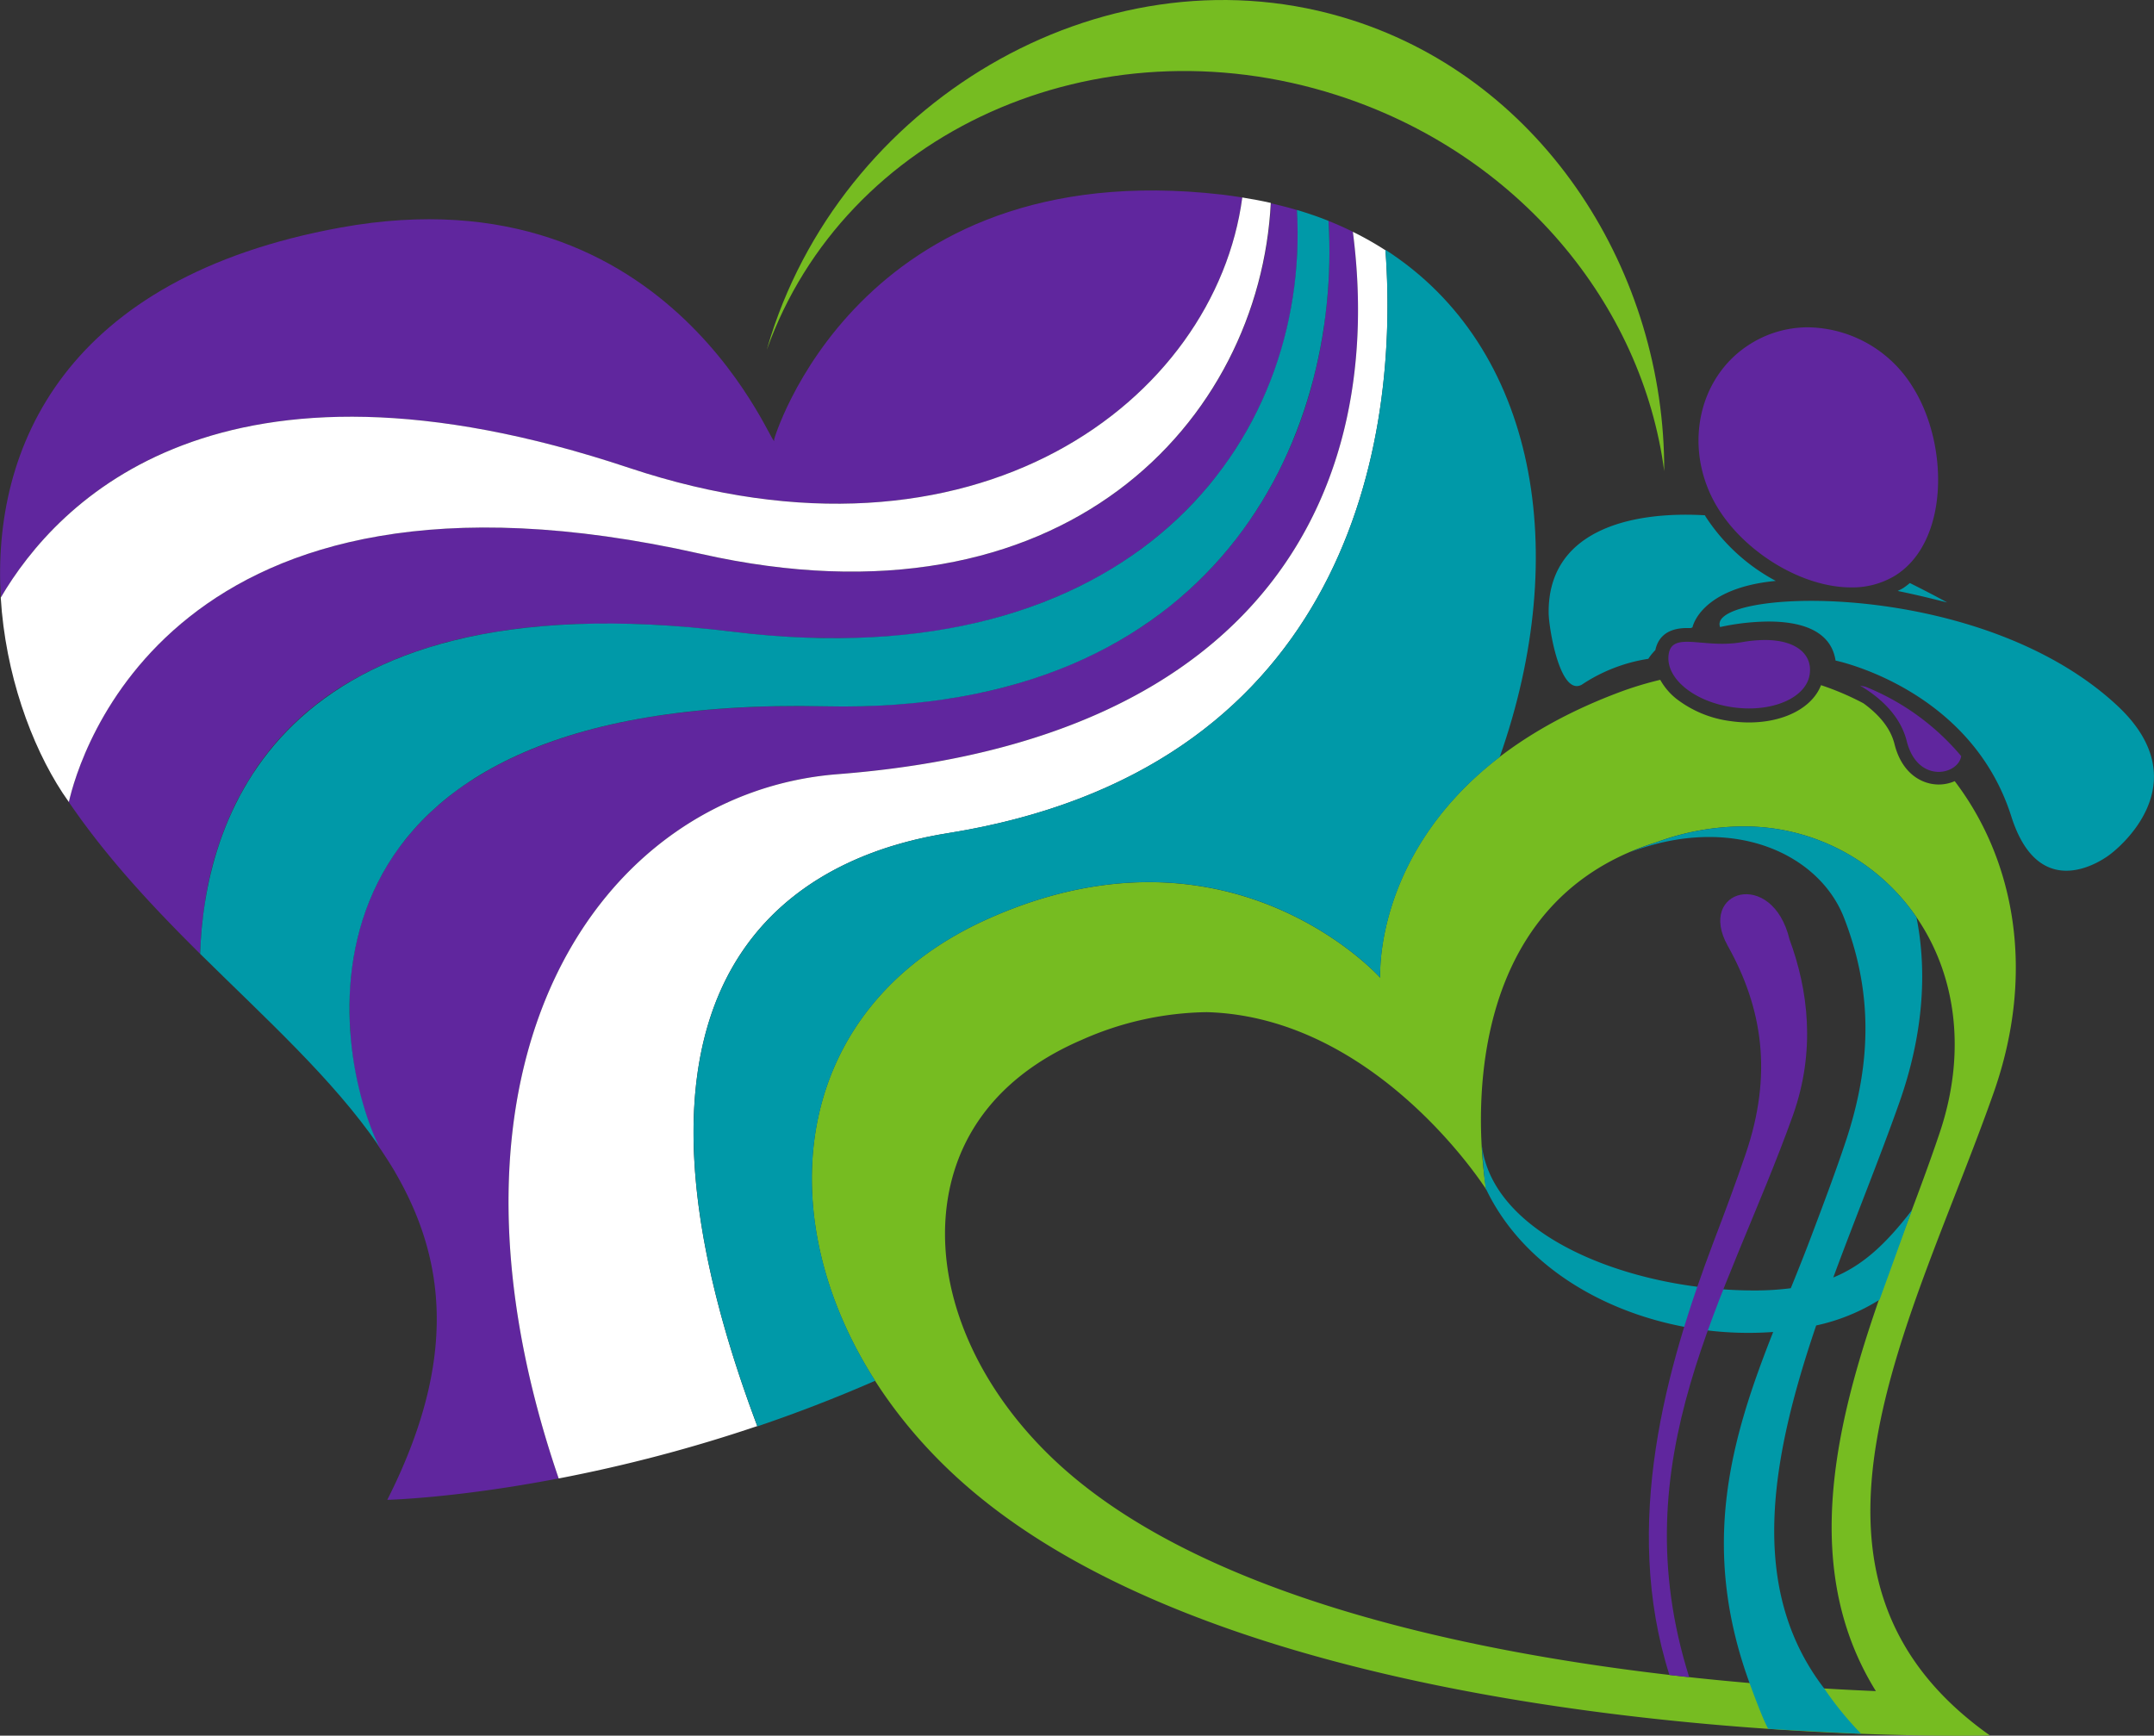 <svg id="Layer_1" data-name="Layer 1" xmlns="http://www.w3.org/2000/svg" viewBox="0 0 519.91 418.97"><rect x="0" y="0" width="519.91" height="418.97" fill="#333333" stroke="none"/><g id="MWI-Circular-"><path d="M346.73,309.11l1.64.68Z" transform="translate(-40.05 -90.51)" style="fill:#60269e"/><path d="M355.13,313.06c.48.25,1,.52,1.42.78C356.09,313.58,355.61,313.31,355.13,313.06Z" transform="translate(-40.05 -90.51)" style="fill:#60269e"/><path d="M367.2,321.05l1,.8Z" transform="translate(-40.05 -90.51)" style="fill:#60269e"/><path d="M357.59,314.44l1.35.81Z" transform="translate(-40.05 -90.51)" style="fill:#60269e"/><path d="M349.7,310.37c.53.24,1.06.48,1.57.73C350.76,310.85,350.23,310.61,349.7,310.37Z" transform="translate(-40.05 -90.51)" style="fill:#60269e"/><path d="M363.91,318.55l1.12.82Z" transform="translate(-40.05 -90.51)" style="fill:#60269e"/><path d="M365.65,319.84l1.05.81Z" transform="translate(-40.05 -90.51)" style="fill:#60269e"/><path d="M362,317.2l1.22.83Z" transform="translate(-40.05 -90.51)" style="fill:#60269e"/><path d="M359.86,315.82c.44.28.88.56,1.29.84C360.74,316.38,360.3,316.1,359.86,315.82Z" transform="translate(-40.05 -90.51)" style="fill:#60269e"/><path d="M236.48,383.19c-.11-1-.21-2-.29-2.95C236.27,381.22,236.37,382.2,236.48,383.19Z" transform="translate(-40.05 -90.51)" style="fill:#60269e"/><path d="M321.46,303.55c.7,0,1.39.09,2.08.15C322.85,303.64,322.16,303.59,321.46,303.55Z" transform="translate(-40.05 -90.51)" style="fill:#60269e"/><path d="M319.37,303.48c-.71,0-1.41,0-2.13,0C318,303.45,318.66,303.47,319.37,303.48Z" transform="translate(-40.05 -90.51)" style="fill:#60269e"/><path d="M236.15,379.09c-.05-.93-.11-1.87-.12-2.81C236,377.22,236.1,378.16,236.15,379.09Z" transform="translate(-40.05 -90.51)" style="fill:#60269e"/><path d="M329.45,304.37l2,.34Z" transform="translate(-40.05 -90.51)" style="fill:#60269e"/><path d="M336.85,305.88l1.83.5Z" transform="translate(-40.05 -90.51)" style="fill:#60269e"/><path d="M333.23,305.05c.64.13,1.27.27,1.9.42C334.5,305.32,333.87,305.18,333.23,305.05Z" transform="translate(-40.05 -90.51)" style="fill:#60269e"/><path d="M325.53,303.87c.69.07,1.36.16,2,.24C326.89,304,326.22,303.94,325.53,303.87Z" transform="translate(-40.05 -90.51)" style="fill:#60269e"/><path d="M340.3,306.85c.6.18,1.2.37,1.78.57C341.49,307.22,340.9,307,340.3,306.85Z" transform="translate(-40.05 -90.51)" style="fill:#60269e"/><path d="M352.49,311.69l1.51.76C353.51,312.19,353,311.94,352.49,311.69Z" transform="translate(-40.05 -90.51)" style="fill:#60269e"/><path d="M377.26,305.59c.24-.63.48-1.26.75-1.9C377.74,304.33,377.5,305,377.26,305.59Z" transform="translate(-40.05 -90.51)" style="fill:#60269e"/><path d="M375.93,309.41c.18-.59.37-1.18.58-1.78C376.3,308.24,376.11,308.82,375.93,309.41Z" transform="translate(-40.05 -90.51)" style="fill:#60269e"/><path d="M379,301.55c.31-.66.61-1.33.94-2C379.57,300.23,379.27,300.89,379,301.55Z" transform="translate(-40.05 -90.51)" style="fill:#60269e"/><path d="M374.19,316.21c.1-.48.2-1,.31-1.47C374.39,315.24,374.29,315.73,374.19,316.21Z" transform="translate(-40.05 -90.51)" style="fill:#60269e"/><path d="M374.92,313c.13-.54.28-1.08.43-1.64C375.2,311.89,375.05,312.43,374.92,313Z" transform="translate(-40.05 -90.51)" style="fill:#60269e"/><path d="M373.18,325.18c0-.21,0-.48,0-.73C373.19,324.72,373.18,325,373.18,325.18Z" transform="translate(-40.05 -90.51)" style="fill:#60269e"/><path d="M373.18,326.18h0v0Z" transform="translate(-40.05 -90.51)" style="fill:#60269e"/><path d="M174.9,447.38c-34.57-101,10.2-165.54,67.33-170,104.46-8.11,132.2-70.44,124.36-130.92-1.89-.94-3.86-1.82-5.88-2.63v0c.09,1.57.16,3.15.19,4.74V149a123.22,123.22,0,0,1-1.24,19.89c0,.1,0,.21,0,.32-.21,1.44-.46,2.87-.72,4.31-.08.44-.16.88-.25,1.32-.26,1.35-.54,2.69-.86,4-.11.51-.24,1-.36,1.52-.33,1.33-.66,2.66-1,4l-.36,1.2c-.85,2.88-1.8,5.74-2.88,8.56-.08.19-.14.38-.21.57-.43,1.1-.9,2.19-1.37,3.28-.32.75-.63,1.5-1,2.24-.45,1-.93,2-1.42,3-.41.83-.82,1.64-1.25,2.46s-1,1.87-1.51,2.8-1,1.74-1.54,2.6-1,1.71-1.56,2.55c-.75,1.17-1.55,2.31-2.36,3.45-.67.95-1.36,1.88-2.07,2.81-.87,1.14-1.74,2.27-2.66,3.37-.55.67-1.14,1.32-1.72,2-.81.93-1.65,1.85-2.5,2.75-.62.66-1.27,1.3-1.9,1.94-.91.89-1.83,1.76-2.77,2.62-.65.59-1.29,1.19-2,1.77-1.1.95-2.23,1.86-3.39,2.77-.56.45-1.1.91-1.68,1.35-1.73,1.3-3.51,2.57-5.37,3.77-.47.32-1,.6-1.46.91-1.45.9-2.91,1.79-4.43,2.64-.74.41-1.5.8-2.25,1.2q-2,1.07-4.11,2.06-1.23.59-2.49,1.14c-1.45.64-2.94,1.25-4.45,1.85-.81.31-1.62.64-2.44.94-1.88.69-3.82,1.33-5.79,1.93-.5.15-1,.33-1.48.48-2.48.73-5,1.38-7.66,2-.75.17-1.54.31-2.3.46-1.92.41-3.87.78-5.88,1.11-1,.17-2,.31-3.07.46q-2.77.39-5.65.69c-1.09.12-2.17.23-3.29.32-2,.17-4.14.29-6.26.4-1,0-2,.11-3,.13-3.15.1-6.36.13-9.66.06-3.81-.09-7.46-.08-11,0l-1.42,0c-3.36.07-6.61.21-9.76.4l-1.7.11q-4.63.31-9,.79l-1.44.17c-2.95.35-5.82.74-8.57,1.2l-.63.11c-2.71.46-5.31,1-7.83,1.54l-.8.18c-2.5.57-4.89,1.21-7.2,1.87l-1.2.35q-3.35,1-6.44,2.14l-1.13.42c-2.06.78-4,1.59-5.94,2.44-.25.12-.48.24-.72.34-1.91.88-3.74,1.79-5.47,2.74l-.28.15c-1.75,1-3.4,2-5,3-.25.17-.52.33-.77.49-1.5,1-2.92,2-4.28,3.11l-.79.62c-1.33,1.07-2.6,2.17-3.79,3.28l-.61.59c-1.22,1.17-2.38,2.35-3.46,3.57-.07.07-.13.15-.2.23-1.05,1.19-2,2.41-3,3.64-.13.18-.28.35-.41.53-.9,1.22-1.72,2.46-2.51,3.72-.16.25-.32.5-.47.75-.74,1.24-1.44,2.49-2.08,3.74-.13.26-.26.52-.38.78-.64,1.28-1.23,2.58-1.76,3.88l-.21.53c-.5,1.28-1,2.56-1.38,3.84l-.15.45c-.42,1.33-.78,2.66-1.11,4-.06.26-.13.52-.19.78-.3,1.29-.56,2.59-.78,3.87,0,.28-.09.55-.13.84-.21,1.29-.39,2.59-.52,3.87,0,.23,0,.45-.06.68-.13,1.31-.23,2.63-.28,3.93,0,.07,0,.14,0,.22,0,1.32-.06,2.62,0,3.92v.62c0,1.26.08,2.51.16,3.74,0,.23,0,.46,0,.7.09,1.22.2,2.43.35,3.62,0,.19,0,.38.07.57.15,1.24.32,2.45.52,3.64l0,.16q.32,1.83.69,3.57a2.07,2.07,0,0,0,0,.22c.25,1.16.53,2.28.81,3.37,0,.11.06.23.09.33.28,1.09.59,2.14.91,3.15a2,2,0,0,0,.07.23,61.56,61.56,0,0,0,3.25,8.36v0c1.36,2,2.67,4,3.86,6h0a4.73,4.73,0,0,0,.49.44l-.44-.34c12.37,21.08,15.42,45.44-1.73,79.36C133.64,452.54,149.94,452.18,174.9,447.38Z" transform="translate(-40.05 -90.51)" style="fill:#60269e"/><path d="M383.67,293c.45-.7.88-1.39,1.36-2.09C384.55,291.59,384.12,292.28,383.67,293Z" transform="translate(-40.05 -90.51)" style="fill:#60269e"/><path d="M381.08,297.33c.38-.68.74-1.37,1.15-2.06C381.82,296,381.46,296.65,381.08,297.33Z" transform="translate(-40.05 -90.51)" style="fill:#60269e"/><path d="M386.81,288.51c.51-.68,1-1.36,1.55-2.05C387.8,287.15,387.32,287.83,386.81,288.51Z" transform="translate(-40.05 -90.51)" style="fill:#60269e"/><path d="M396,278.37c.69-.64,1.42-1.26,2.15-1.89C397.41,277.11,396.68,277.73,396,278.37Z" transform="translate(-40.05 -90.51)" style="fill:#60269e"/><path d="M191.89,203.45c83.71,27.9,141.52-16.45,148-65.27-1.62-.26-3.25-.51-4.93-.7-88.31-10.1-108.47,60.13-108.06,59.14.78,5.65-23.52-65.93-104.65-51.18-66.44,12.08-84.22,53-82,89.33C53.87,211.41,93,170.49,191.89,203.45Z" transform="translate(-40.05 -90.51)" style="fill:#60269e"/><path d="M89.55,308.2l0-.2c.18-1.11.38-2.23.61-3.37a.29.29,0,0,1,0-.09c.22-1.08.46-2.16.73-3.25,0-.13.06-.24.08-.37.28-1.12.57-2.25.9-3.38,0-.11.07-.21.1-.32q.45-1.55,1-3.12c0-.16.1-.32.16-.48.39-1.12.8-2.24,1.24-3.35.06-.16.14-.33.2-.5.4-1,.83-2,1.28-3,.08-.19.17-.38.26-.57.5-1.09,1-2.19,1.62-3.27.1-.2.22-.4.32-.6.51-.95,1-1.89,1.61-2.83l.36-.61c.65-1.06,1.34-2.11,2-3.15l.47-.66c.64-.9,1.3-1.79,2-2.67.16-.2.31-.4.46-.61.81-1,1.66-2,2.54-3,.2-.24.42-.46.63-.68.78-.85,1.58-1.67,2.42-2.49.19-.19.37-.38.57-.56,1-.94,2-1.86,3.07-2.77l.8-.64c.94-.78,1.91-1.54,2.92-2.29l.65-.49c1.18-.85,2.41-1.67,3.68-2.48l1-.6c1.14-.69,2.3-1.37,3.51-2l.7-.39c1.4-.75,2.85-1.46,4.34-2.15l1.15-.52c1.35-.6,2.73-1.17,4.16-1.72l.74-.3c1.63-.62,3.32-1.19,5.06-1.74l1.33-.4c1.59-.49,3.22-1,4.91-1.37.25-.06.49-.14.73-.19,1.89-.47,3.85-.89,5.85-1.27l1.52-.28q2.8-.52,5.77-.93l.66-.1c2.16-.29,4.41-.52,6.69-.72.57-.06,1.15-.1,1.73-.15,2.2-.17,4.45-.31,6.76-.4l.5,0c2.47-.09,5-.11,7.61-.1h1.92c2.57,0,5.18.09,7.88.22h.29c2.77.13,5.65.34,8.56.58l2.16.19c3,.27,6,.57,9.11.95,3.31.41,6.55.71,9.74,1,1,.08,2,.12,3,.18,2.18.13,4.34.25,6.45.31,1.12,0,2.21,0,3.32.05,2,0,3.89,0,5.8,0,1.08,0,2.16,0,3.22-.09q2.91-.12,5.73-.35c.94-.07,1.89-.12,2.81-.21,2.23-.21,4.41-.48,6.56-.78.52-.07,1.05-.12,1.56-.2q4-.6,7.81-1.4c.57-.12,1.1-.27,1.66-.39,1.94-.43,3.85-.89,5.72-1.4l2.41-.71c1.57-.46,3.13-.94,4.65-1.46.83-.28,1.65-.58,2.47-.88,1.46-.53,2.9-1.1,4.32-1.68.76-.31,1.53-.63,2.27-.95,1.51-.67,3-1.37,4.43-2.09.58-.29,1.18-.56,1.75-.86,2-1,3.94-2.12,5.81-3.25l.41-.27c1.72-1.05,3.38-2.15,5-3.28.58-.41,1.13-.83,1.69-1.25,1.15-.84,2.28-1.7,3.37-2.58.63-.5,1.24-1,1.85-1.53,1-.84,2-1.7,2.9-2.58.59-.54,1.19-1.09,1.76-1.65.93-.91,1.83-1.84,2.71-2.78.51-.54,1-1.08,1.54-1.63,1-1.13,2-2.28,2.92-3.45.31-.39.65-.76,1-1.15,1.2-1.54,2.34-3.11,3.44-4.71.38-.56.73-1.13,1.1-1.7.7-1.08,1.4-2.16,2.05-3.26.42-.7.81-1.41,1.2-2.12.56-1,1.1-2,1.62-3,.38-.75.76-1.51,1.13-2.28.47-1,.93-2,1.36-3,.34-.77.68-1.55,1-2.33.43-1.08.83-2.17,1.22-3.27.26-.72.54-1.44.78-2.17q.87-2.64,1.59-5.31c.17-.64.3-1.28.45-1.92.31-1.23.6-2.45.85-3.69.17-.83.31-1.67.46-2.51.19-1.05.37-2.11.52-3.17.13-.88.23-1.77.33-2.65.12-1,.23-2.08.32-3.12.07-.89.14-1.78.19-2.66.06-1.07.09-2.15.12-3.22,0-.85.05-1.7.05-2.56,0-1.27,0-2.54-.09-3.81,0-.65,0-1.3-.06-1.95a.13.13,0,0,1,0-.06c-2-.61-4.15-1.15-6.3-1.64C344.12,191.75,297.08,244,209.2,224.2,81,195.3,59,273.76,56.66,284.11c9.27,13.61,20.44,25.48,31.7,36.65A100.45,100.45,0,0,1,89.55,308.2Z" transform="translate(-40.05 -90.51)" style="fill:#60269e"/><path d="M373.39,321.59c0-.34.08-.72.12-1.09C373.47,320.88,373.42,321.24,373.39,321.59Z" transform="translate(-40.05 -90.51)" style="fill:#60269e"/><path d="M373.7,319.09c.06-.41.13-.84.2-1.27C373.83,318.26,373.76,318.68,373.7,319.09Z" transform="translate(-40.05 -90.51)" style="fill:#60269e"/><path d="M373.24,323.63c0-.27,0-.6.06-.91C373.27,323,373.25,323.35,373.24,323.63Z" transform="translate(-40.05 -90.51)" style="fill:#60269e"/><path d="M390.58,283.92c.56-.63,1.07-1.27,1.67-1.9C391.65,282.65,391.14,283.29,390.58,283.92Z" transform="translate(-40.05 -90.51)" style="fill:#60269e"/><path d="M343.59,307.93l1.72.62Z" transform="translate(-40.05 -90.51)" style="fill:#60269e"/><path d="M312.86,303.57c.74,0,1.46-.05,2.18-.08C314.32,303.52,313.6,303.53,312.86,303.57Z" transform="translate(-40.05 -90.51)" style="fill:#60269e"/><path d="M262.62,321.58c-.39.29-.75.6-1.13.89C261.87,322.18,262.23,321.87,262.62,321.58Z" transform="translate(-40.05 -90.51)" style="fill:#60269e"/><path d="M266.2,319.05c-.4.27-.77.55-1.16.82C265.43,319.6,265.8,319.32,266.2,319.05Z" transform="translate(-40.05 -90.51)" style="fill:#60269e"/><path d="M270,316.67c-.32.18-.6.38-.91.56C269.42,317.05,269.7,316.85,270,316.67Z" transform="translate(-40.05 -90.51)" style="fill:#60269e"/><path d="M259.26,324.25c-.26.22-.49.45-.75.68C258.77,324.7,259,324.47,259.26,324.25Z" transform="translate(-40.05 -90.51)" style="fill:#60269e"/><path d="M237,387.17c-.15-1-.31-2-.43-2.95C236.69,385.2,236.85,386.19,237,387.17Z" transform="translate(-40.05 -90.51)" style="fill:#60269e"/><path d="M236.16,370.78c0-.77.08-1.55.15-2.32C236.24,369.23,236.2,370,236.16,370.78Z" transform="translate(-40.05 -90.51)" style="fill:#60269e"/><path d="M236.49,367c.08-.78.16-1.57.27-2.34C236.65,365.38,236.57,366.17,236.49,367Z" transform="translate(-40.05 -90.51)" style="fill:#60269e"/><path d="M236,374.8c0-.82,0-1.64,0-2.44C236,373.16,236,374,236,374.8Z" transform="translate(-40.05 -90.51)" style="fill:#60269e"/><path d="M294,306.71c.75-.21,1.48-.37,2.23-.55C295.45,306.34,294.72,306.5,294,306.71Z" transform="translate(-40.05 -90.51)" style="fill:#60269e"/><path d="M369.47,323l-.9-.78Z" transform="translate(-40.05 -90.51)" style="fill:#60269e"/><path d="M283.7,310.14c.63-.25,1.25-.46,1.87-.69C285,309.68,284.33,309.89,283.7,310.14Z" transform="translate(-40.05 -90.51)" style="fill:#60269e"/><path d="M370.71,324.07c1.25,1.15,2,2,2.34,2.3h0C372.76,326.06,372,325.23,370.71,324.07Z" transform="translate(-40.05 -90.51)" style="fill:#60269e"/><path d="M370.59,324l-.84-.75Z" transform="translate(-40.05 -90.51)" style="fill:#60269e"/><path d="M298.9,305.49c.76-.17,1.51-.29,2.26-.44C300.41,305.2,299.66,305.32,298.9,305.49Z" transform="translate(-40.05 -90.51)" style="fill:#60269e"/><path d="M308.35,303.94c.75-.08,1.48-.13,2.21-.19C309.83,303.81,309.1,303.86,308.35,303.94Z" transform="translate(-40.05 -90.51)" style="fill:#60269e"/><path d="M303.69,304.57c.76-.12,1.51-.21,2.26-.31C305.2,304.36,304.45,304.45,303.69,304.57Z" transform="translate(-40.05 -90.51)" style="fill:#60269e"/><path d="M237,363.28c.14-.82.27-1.65.44-2.47C237.26,361.63,237.13,362.46,237,363.28Z" transform="translate(-40.05 -90.51)" style="fill:#60269e"/><path d="M288.9,308.25c.72-.24,1.42-.43,2.13-.66C290.32,307.82,289.62,308,288.9,308.25Z" transform="translate(-40.05 -90.51)" style="fill:#60269e"/><path d="M278.37,312.37c-2.22,1-4.32,2.08-6.36,3.2C274.05,314.45,276.15,313.37,278.37,312.37Z" transform="translate(-40.05 -90.51)" style="fill:#60269e"/><path d="M244.35,411.11c-.45-1-.89-1.95-1.3-2.92C243.46,409.16,243.9,410.13,244.35,411.11Z" transform="translate(-40.05 -90.51)" style="fill:#60269e"/><path d="M246.14,414.79c-.45-.88-.91-1.77-1.33-2.66C245.23,413,245.69,413.91,246.14,414.79Z" transform="translate(-40.05 -90.51)" style="fill:#60269e"/><path d="M250.38,422.33c-.49-.8-1-1.6-1.46-2.4C249.39,420.73,249.89,421.53,250.38,422.33Z" transform="translate(-40.05 -90.51)" style="fill:#60269e"/><path d="M242.62,407.13c-.39-1-.79-1.94-1.14-2.91C241.83,405.19,242.23,406.16,242.62,407.13Z" transform="translate(-40.05 -90.51)" style="fill:#60269e"/><path d="M248.13,418.5c-.46-.81-.92-1.63-1.36-2.45C247.21,416.87,247.67,417.69,248.13,418.5Z" transform="translate(-40.05 -90.51)" style="fill:#60269e"/><path d="M237.78,359.34c.17-.76.33-1.52.53-2.27C238.11,357.82,238,358.58,237.78,359.34Z" transform="translate(-40.05 -90.51)" style="fill:#60269e"/><path d="M237.77,391.39c-.22-1.06-.44-2.12-.62-3.17C237.33,389.27,237.55,390.33,237.77,391.39Z" transform="translate(-40.05 -90.51)" style="fill:#60269e"/><path d="M241.05,403c-.32-.92-.66-1.85-1-2.77C240.39,401.15,240.73,402.08,241.05,403Z" transform="translate(-40.05 -90.51)" style="fill:#60269e"/><path d="M239.8,399.23c-.3-1-.61-2-.89-3C239.19,397.23,239.5,398.23,239.8,399.23Z" transform="translate(-40.05 -90.51)" style="fill:#60269e"/><path d="M238.71,395.37c-.28-1.05-.54-2.1-.78-3.16C238.17,393.27,238.43,394.32,238.71,395.37Z" transform="translate(-40.05 -90.51)" style="fill:#60269e"/><path d="M242.26,346.24c-.28.59-.52,1.19-.78,1.78C241.74,347.43,242,346.83,242.26,346.24Z" transform="translate(-40.05 -90.51)" style="fill:#60269e"/><path d="M240,351.64c.23-.62.43-1.25.68-1.87C240.47,350.39,240.27,351,240,351.64Z" transform="translate(-40.05 -90.51)" style="fill:#60269e"/><path d="M238.79,355.46c.2-.69.39-1.39.62-2.08C239.18,354.07,239,354.77,238.79,355.46Z" transform="translate(-40.05 -90.51)" style="fill:#60269e"/><path d="M243.16,344.46c.28-.56.55-1.12.85-1.67C243.71,343.34,243.44,343.9,243.16,344.46Z" transform="translate(-40.05 -90.51)" style="fill:#60269e"/><path d="M252.38,331l.88-1Z" transform="translate(-40.05 -90.51)" style="fill:#60269e"/><path d="M256.15,327.05c-.38.36-.73.75-1.1,1.11C255.42,327.8,255.77,327.41,256.15,327.05Z" transform="translate(-40.05 -90.51)" style="fill:#60269e"/><path d="M249.57,334.37c.35-.45.68-.91,1-1.35C250.25,333.46,249.92,333.92,249.57,334.37Z" transform="translate(-40.05 -90.51)" style="fill:#60269e"/><path d="M245.09,341c.3-.5.58-1,.89-1.52C245.67,339.93,245.39,340.45,245.09,341Z" transform="translate(-40.05 -90.51)" style="fill:#60269e"/><path d="M247.19,337.65c.33-.49.65-1,1-1.48C247.84,336.66,247.52,337.16,247.19,337.65Z" transform="translate(-40.05 -90.51)" style="fill:#60269e"/><path d="M362.64,113.44c43.92,14.06,73.81,50.57,79.1,90.79.17-47.72-28.65-93.93-75.35-108.87-58.05-18.57-121.69,18.2-140.26,76.25-.36,1.11-.67,2.23-1,3.35C243.88,122.39,304.68,94.89,362.64,113.44Z" transform="translate(-40.05 -90.51)" style="fill:#76bc21"/><path d="M508,279.88c-4,0-8.88-2.57-10.68-9.78-.91-3.64-3.48-6.91-7.49-9.82a66.41,66.41,0,0,0-10.24-4.38c-2.08,5.39-8.83,9-17.39,9a30.87,30.87,0,0,1-4.27-.3,27,27,0,0,1-13.28-5.43,15.54,15.54,0,0,1-3.87-4.56,82.66,82.66,0,0,0-10.11,3.09c-60.26,22.72-57.48,68.82-57.48,68.82S337.1,286,278.37,312.37s-53.48,97.06-2.32,139.13C352,514,520.34,509.41,520.34,509.41c-54.6-38.67-18.4-100.19.94-155.2,10.22-29.07,5-56.2-9.42-75.14A9.6,9.6,0,0,1,508,279.88Zm.29,83.89c-2.4,7.16-5.1,14.39-8,22.07-13.15,35.13-29.17,77.92-7.46,112.88-47.65-2-144.6-11-193.3-51.36-22.79-18.87-34.46-44.82-30.68-67.69,2.84-17.12,14-30.27,32.23-38.12a76.56,76.56,0,0,1,30.23-6.72c41.15,1.12,67.5,42.85,67.5,42.85s-12.71-67.32,41.16-83.9A60.84,60.84,0,0,1,460.66,290a50.35,50.35,0,0,1,40.39,19.74C512.22,324.34,514.9,344,508.29,363.77Z" transform="translate(-40.05 -90.51)" style="fill:#76bc21"/><path d="M346.78,139.49c-2.23-.51-4.52-.93-6.88-1.31-6.49,48.82-64.3,93.17-148,65.27-98.87-33-138,8-151.67,31.32,1.11,18.36,7.31,35.53,14.94,47.16.49.74,1,1.45,1.5,2.18C59,273.76,81,195.3,209.2,224.2,297.08,244,344.12,191.75,346.78,139.49Z" transform="translate(-40.05 -90.51)" style="fill:#fff"/><path d="M374.47,150.93a78,78,0,0,0-7.88-4.46c7.84,60.48-19.9,122.81-124.36,130.92-57.13,4.45-101.9,69-67.33,170a363.25,363.25,0,0,0,47.93-12.64c-45.5-120.92,22.09-139.28,46.11-143.14C361.94,276.65,378.2,202.14,374.47,150.93Z" transform="translate(-40.05 -90.51)" style="fill:#fff"/><path d="M482.55,398.88c5.26-14.26,11.12-28.56,16-42.39,5.71-16.24,6.71-31.36,4.08-44.55-.51-.74-1-1.47-1.56-2.19A50.35,50.35,0,0,0,460.66,290,60.84,60.84,0,0,0,440,293.78a64.16,64.16,0,0,0-6.53,2.45c25-9.42,45.7.47,51.66,15.8,6.67,17.13,7,34.26.42,54-2.39,7.17-5.1,14.39-8,22.07-1.68,4.5-3.46,8.94-5.26,13.37a67.43,67.43,0,0,1-8.9.54c-29.81,0-64.73-13.32-65.83-36.89.58,7.55.73,10,1.14,12.34,9.42,19.75,30.94,31.26,52.53,34.07a82.19,82.19,0,0,0,16.81.5c-10.06,25.52-17.95,51.61-5.54,85.19,0,0,3,8.32,4.35,10.6,8.17.52,22.41,1.19,22.41,1.19a80.83,80.83,0,0,1-8.91-10.94c-18.51-24.08-12.89-55.35-1.93-87.61a47.63,47.63,0,0,0,15.3-6.22c2.31-6.32,7.43-20.59,7.87-21.69C495.44,390.54,489.93,395.85,482.55,398.88Z" transform="translate(-40.05 -90.51)" style="fill:#0099a8"/><path d="M451.78,215.28c-.08-.13-.14-.26-.22-.39-19-1.09-37.9,4.23-37.71,23.56,0,3.36,2.68,20.27,8,17.33a39.86,39.86,0,0,1,16.05-6.24,12.92,12.92,0,0,1,1.7-2.1c.54-2.57,2.34-5.33,7.65-5.33.29,0,.62,0,.91,0l.4-.16s1.79-9.46,20.11-11.22A46,46,0,0,1,451.78,215.28Z" transform="translate(-40.05 -90.51)" style="fill:#0099a8"/><path d="M499.43,232.46c-.43.27-.89.47-1.33.7,3.11.64,6.41,1.39,9.93,2.28l2,.49c-.3-.17-3.74-2.07-9-4.68A19.24,19.24,0,0,1,499.43,232.46Z" transform="translate(-40.05 -90.51)" style="fill:#0099a8"/><path d="M551,260.75c-20.37-18.9-52.39-25.2-73.77-25.2-14,0-23.42,2.7-22,6.32a56.64,56.64,0,0,1,11.7-1.33c7.1,0,15,1.77,16.17,9.42,0,0,32.61,6.68,42.42,37.63,3.27,10.3,8.53,13.1,13.28,13.1,5.63,0,10.54-3.93,10.54-3.93S572.06,280.28,551,260.75Z" transform="translate(-40.05 -90.51)" style="fill:#0099a8"/><path d="M278.37,312.37c58.42-26.28,94.44,13.72,94.81,14.14,0,0,0,0,0,0,0-.7-1.4-30.05,28.86-53.27,17.36-49.22,9.08-98.88-27.6-122.44C378.23,202,362,276.64,268.94,291.6c-24,3.86-91.63,22.23-46.08,143.21,9.17-3.1,18.7-6.75,28.43-11C225.34,383.25,231.24,333.57,278.37,312.37Z" transform="translate(-40.05 -90.51)" style="fill:#0099a8"/><path d="M360.71,143.83c-2.44-1-5-1.85-7.62-2.64C356.3,197.34,313,254.83,216.91,243,105,229.29,89.32,290.19,88.36,320.75c16,15.81,32.05,30.26,43.1,46.33C119.33,342,107.07,258.05,239.29,261,333.69,263.07,363.87,196.38,360.71,143.83Z" transform="translate(-40.05 -90.51)" style="fill:#0099a8"/><path d="M135.32,373.08l.06.09.43.35A4.73,4.73,0,0,1,135.32,373.08Z" transform="translate(-40.05 -90.51)" style="fill:#0099a8"/><path d="M447.77,495.36c-16.6-52.78,9-90.88,25-135.52,5.63-15.76,3.69-30.44-.78-42.56-4.14-17.26-22.48-12-14.92,1.53,8.45,15.1,10.88,31.12,4.31,50.3-2.38,7-5,14-7.83,21.43C442.29,420.38,431.4,458.32,443,494.83Z" transform="translate(-40.05 -90.51)" style="fill:#60269e"/><path d="M501.77,184a30.15,30.15,0,0,0-25.29-14.48,26.16,26.16,0,0,0-13.94,4c-13,8.1-16.42,25.95-7.7,39.87,6.57,10.51,20.15,18.91,32,18.91a19.87,19.87,0,0,0,10.68-2.87C510.48,221.3,510.48,197.93,501.77,184Z" transform="translate(-40.05 -90.51)" style="fill:#60269e"/><path d="M490.27,256.26,489,256c2.08,1.25,9.32,5.59,11.26,13.35,1.37,5.49,4.74,7.48,7.73,7.48,2.72,0,5.12-1.66,5.43-3.81A58.77,58.77,0,0,0,490.27,256.26Z" transform="translate(-40.05 -90.51)" style="fill:#60269e"/><path d="M466.05,245a31.72,31.72,0,0,0-5.47.51,28.25,28.25,0,0,1-4.83.4c-3.32,0-6.25-.48-8.48-.48-2.49,0-4.12.59-4.46,3.08-.8,5.74,6.19,11.44,15.58,12.74a27.77,27.77,0,0,0,3.81.27c7.73,0,14-3.35,14.66-8.3C477.52,248.53,473.69,245,466.05,245Z" transform="translate(-40.05 -90.51)" style="fill:#60269e"/></g></svg>